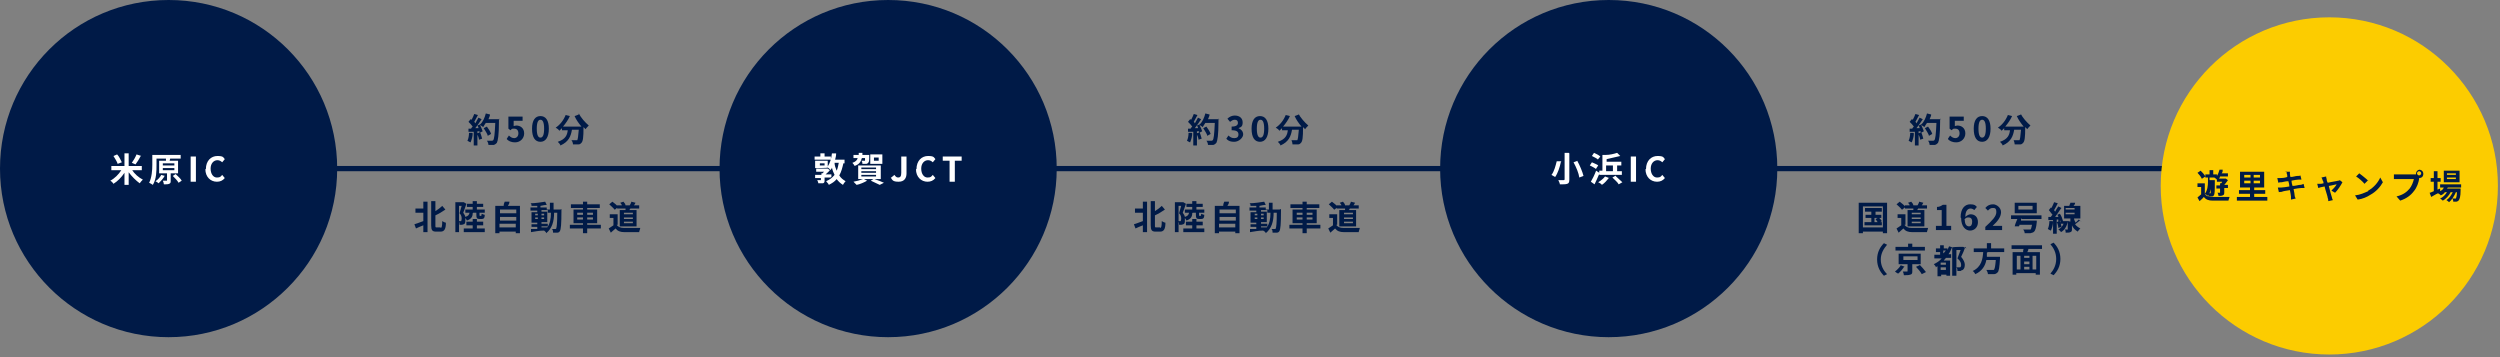 <?xml version="1.0" encoding="UTF-8"?>
<svg xmlns="http://www.w3.org/2000/svg" version="1.1" viewBox="0 0 476 68">
  <rect x="0" y="0" width="476" height="68" fill="#808080" stroke="none"/>
  <defs>
    <style>
      .cls-1 {
        fill: #001a47;
      }

      .cls-2 {
        fill: #fccc00;
      }

      .cls-3 {
        fill: #fff;
      }
    </style>
  </defs>
  <!-- Generator: Adobe Illustrator 28.7.4, SVG Export Plug-In . SVG Version: 1.2.0 Build 166)  -->
  <g>
    <g id="_レイヤー_1" data-name="レイヤー_1">
      <path class="cls-1" d="M421.4,31.6H53.5v1h367.9v-1Z"/>
      <path class="cls-1" d="M32.1,64.2c17.7,0,32.1-14.4,32.1-32.1S49.9,0,32.1,0,0,14.4,0,32.1s14.4,32.1,32.1,32.1Z"/>
      <path class="cls-3" d="M25.1,32.3c.5.8,1.3,1.5,2.1,1.9-.2.2-.4.4-.6.7-.7-.5-1.5-1.3-2.1-2.1v2.4h-.8v-2.3c-.6.9-1.3,1.6-2.1,2.1-.1-.2-.4-.5-.6-.6.8-.4,1.6-1.2,2.1-2h-1.9v-.8h2.5v-2.4h.8v2.4h2.5v.8h-1.9ZM22.4,31.2c-.1-.4-.5-1-.8-1.5l.7-.3c.4.4.7,1.1.9,1.5l-.8.3ZM26.8,29.7c-.3.6-.7,1.2-1,1.6l-.7-.3c.3-.4.7-1.1.9-1.6l.9.3Z"/>
      <path class="cls-3" d="M32.5,33v1.4c0,.3,0,.5-.3.6-.2.1-.6.1-1,.1,0-.2-.1-.5-.2-.7.3,0,.6,0,.7,0,0,0,.1,0,.1,0v-1.4h-1.5v-2.4h1.3c0-.2,0-.3,0-.4h-1.8v1.2c0,1.1,0,2.7-.7,3.8-.1-.1-.5-.3-.7-.4.5-1,.6-2.4.6-3.4v-1.9h5.4v.7h-2,0s-.1.4-.1.4h1.6v2.4h-1.5ZM31.4,33.4c-.3.6-.8,1.1-1.2,1.5-.1-.1-.4-.3-.6-.4.5-.3.9-.8,1.1-1.2l.7.2ZM31,31.5h2.2v-.4h-2.2v.4ZM31,32.4h2.2v-.4h-2.2v.4ZM33.4,33.1c.4.4,1,.9,1.2,1.3l-.6.4c-.2-.4-.7-.9-1.1-1.3l.6-.4Z"/>
      <path class="cls-3" d="M36.3,29.8h1v4.8h-1v-4.8Z"/>
      <path class="cls-3" d="M39.2,32.2c0-1.6,1-2.5,2.2-2.5s1.1.3,1.4.6l-.5.6c-.2-.2-.5-.4-.9-.4-.7,0-1.3.6-1.3,1.6s.5,1.7,1.2,1.7.7-.2,1-.5l.5.6c-.4.5-.9.7-1.5.7-1.2,0-2.2-.9-2.2-2.4Z"/>
      <path class="cls-1" d="M306.3,64.2c17.7,0,32.1-14.4,32.1-32.1S324.1,0,306.3,0s-32.1,14.4-32.1,32.1,14.4,32.1,32.1,32.1Z"/>
      <path class="cls-3" d="M297.2,30.8c-.2,1-.6,2.2-1.1,2.9-.2-.1-.5-.3-.7-.4.5-.6.8-1.8,1-2.6h.9ZM298.8,29.2v5c0,.5-.1.7-.4.8-.3.1-.7.1-1.4.1,0-.2-.2-.6-.3-.8.4,0,.9,0,1,0,.1,0,.2,0,.2-.2v-5h.8ZM300.3,30.6c.5.9,1,2.1,1.2,2.9l-.8.3c-.1-.8-.6-2-1.1-2.9l.8-.3Z"/>
      <path class="cls-3" d="M303.9,32.2c-.2-.2-.8-.5-1.2-.7l.4-.6c.4.2,1,.4,1.2.6l-.4.6ZM304.5,33.1c-.3.7-.6,1.4-.9,2l-.7-.5c.3-.5.7-1.3,1-2.1l.6.4v-.4h.6v-3h.6c.8,0,1.6-.2,2.2-.4l.6.6c-.8.2-1.7.4-2.6.6v.5h2.8v.7h-.8v1.1h.9v.7h-4.3v-.3ZM304.3,30.4c-.2-.2-.8-.5-1.2-.7l.4-.6c.4.2.9.4,1.2.7l-.5.6ZM306.4,33.8c-.4.5-.9,1.1-1.4,1.4-.1-.2-.5-.4-.7-.5.5-.3,1-.7,1.3-1.1l.8.3ZM305.8,32.6h1.3v-1.1h-1.3v1.1ZM307.6,33.5c.4.4,1,.9,1.3,1.2l-.7.4c-.2-.4-.8-.9-1.2-1.3l.7-.4Z"/>
      <path class="cls-3" d="M310.5,29.8h1v4.8h-1v-4.8Z"/>
      <path class="cls-3" d="M313.4,32.2c0-1.6,1-2.5,2.2-2.5s1.1.3,1.4.6l-.5.6c-.2-.2-.5-.4-.9-.4-.7,0-1.3.6-1.3,1.6s.5,1.7,1.2,1.7.7-.2,1-.5l.5.6c-.4.5-.9.7-1.5.7-1.2,0-2.2-.9-2.2-2.4Z"/>
      <path class="cls-1" d="M169.1,64.2c17.7,0,32.1-14.4,32.1-32.1S186.9,0,169.1,0s-32.1,14.4-32.1,32.1,14.4,32.1,32.1,32.1Z"/>
      <path class="cls-3" d="M158.1,33.8c-.4,0-.8,0-1.1,0v.5c0,.3,0,.5-.3.6-.2,0-.5,0-.9,0,0-.2-.1-.4-.2-.6.2,0,.5,0,.6,0s.1,0,.1,0v-.4h-1.1c0,0,0-.6,0-.6.3,0,.7,0,1.2,0v-.3h.2c0,0,.2-.2.3-.3h-1.5v-.6h2.2s.4.3.4.3c-.2.3-.5.5-.8.8h1.1c0,0,0,.5,0,.5ZM158.1,30.4h-3v-.6h1.1v-.6h.8v.6h1.2v.6ZM160.6,31c-.2.9-.4,1.7-.8,2.4.3.5.7.8,1.2,1.1-.2.2-.4.5-.5.7-.5-.3-.9-.7-1.2-1.1-.4.5-.9.8-1.5,1.1,0-.2-.4-.5-.5-.7.7-.3,1.2-.7,1.6-1.2-.2-.4-.4-.9-.5-1.4,0,.2-.2.3-.3.5,0-.1-.3-.4-.5-.5h0c0,.1-2.4.1-2.4.1v-1.4h2.4v1.1c.4-.6.7-1.5.8-2.5h.8c0,.5-.1.8-.2,1.2h1.8v.7h-.3ZM157,31.1h-.9v.4h.9v-.4ZM158.9,31c0,.5.2,1,.4,1.5.2-.4.3-1,.4-1.5h-.8Z"/>
      <path class="cls-3" d="M164.1,30.1c-.2.7-.5,1.2-1.4,1.5,0-.2-.3-.4-.4-.6.6-.2.9-.5,1-.9h-.8v-.6h1c0-.1,0-.3,0-.4h.7c0,.1,0,.3,0,.4h1.3s0,.2,0,.2c0,.8,0,1.1-.2,1.3-.1.1-.2.2-.4.2-.1,0-.4,0-.7,0,0-.2,0-.4-.2-.6.2,0,.5,0,.5,0s.1,0,.2,0c0,0,0-.2,0-.5h-.7ZM166.5,34.1c.6.2,1.4.5,1.8.7l-.8.4c-.4-.2-1.1-.5-1.7-.8l.5-.3h-1.8l.6.3c-.5.3-1.4.7-2,.8-.1-.1-.4-.4-.6-.6.6-.1,1.3-.3,1.8-.5h-.9v-2.6h4.3v2.6h-1.1ZM164,32.2h2.8v-.3h-2.8v.3ZM164,32.9h2.8v-.3h-2.8v.3ZM164,33.6h2.8v-.3h-2.8v.3ZM168,31.2h-2.3v-1.8h2.3v1.8ZM167.3,30h-.9v.6h.9v-.6Z"/>
      <path class="cls-3" d="M169.7,33.8l.6-.5c.2.3.4.5.7.5.4,0,.6-.2.6-.9v-3.1h1v3.2c0,.9-.4,1.6-1.5,1.6s-1.2-.3-1.5-.8Z"/>
      <path class="cls-3" d="M174.5,32.2c0-1.6,1-2.5,2.2-2.5s1.1.3,1.4.6l-.5.6c-.2-.2-.5-.4-.9-.4-.7,0-1.3.6-1.3,1.6s.5,1.7,1.2,1.7.7-.2,1-.5l.5.6c-.4.5-.9.7-1.5.7-1.2,0-2.2-.9-2.2-2.4Z"/>
      <path class="cls-3" d="M180.8,30.6h-1.3v-.8h3.6v.8h-1.3v4h-1v-4Z"/>
      <path class="cls-1" d="M90,25.4c0,.6-.2,1.2-.4,1.7-.1,0-.4-.2-.6-.3.2-.4.3-1,.3-1.5h.6ZM95,22.6s0,.3,0,.4c0,2.8-.2,3.8-.4,4.2-.2.2-.3.3-.6.4-.2,0-.6,0-1,0,0-.2-.1-.6-.3-.8.4,0,.8,0,.9,0s.2,0,.3-.1c.2-.2.3-1.1.4-3.3h-1.8c-.2.3-.4.6-.5.8-.1-.1-.4-.3-.6-.4.2.4.4.9.5,1.2l-.6.3c0-.1,0-.2,0-.3h-.4v2.7h-.7v-2.6h-1c0,0,0-.6,0-.6h.5c0-.1.2-.3.3-.4-.2-.3-.5-.6-.8-.9l.4-.5c0,0,.1,0,.2.1.2-.4.4-.8.5-1.1l.7.2c-.2.4-.5.9-.7,1.3,0,0,.2.2.2.3.2-.4.4-.7.6-1.1l.6.3c-.4.6-.8,1.2-1.2,1.7h.6c0-.2-.1-.3-.2-.5l.5-.2h0c.5-.4.9-1.3,1.1-2.1l.8.2c0,.3-.2.6-.3.9h2.2ZM91.4,25.2c.2.4.3.9.4,1.2l-.6.2c0-.3-.2-.8-.4-1.2l.6-.2ZM92.9,25.9c-.1-.4-.5-1-.8-1.5l.6-.3c.3.4.7,1,.8,1.4l-.7.4Z"/>
      <path class="cls-1" d="M96.5,26.4l.4-.6c.3.3.6.5,1,.5s.8-.3.8-.9-.3-.9-.8-.9-.4,0-.7.3l-.4-.3v-2.3h2.7v.8h-1.7v1c.1,0,.3-.1.5-.1.8,0,1.5.5,1.5,1.5s-.8,1.7-1.7,1.7-1.3-.3-1.6-.6Z"/>
      <path class="cls-1" d="M101.3,24.5c0-1.6.6-2.4,1.6-2.4s1.6.8,1.6,2.4-.6,2.5-1.6,2.5-1.6-.8-1.6-2.5ZM103.6,24.5c0-1.3-.3-1.7-.7-1.7s-.7.4-.7,1.7.3,1.7.7,1.7.7-.4.7-1.7Z"/>
      <path class="cls-1" d="M110.2,21.6c.4.8,1.2,1.7,1.9,2.3-.2.2-.5.5-.6.7-.1-.1-.3-.3-.4-.4h0c0,2-.1,2.7-.4,3-.2.2-.3.3-.6.3-.2,0-.6,0-1,0,0-.2-.1-.6-.3-.8.4,0,.7,0,.8,0s.2,0,.3,0c.1-.1.2-.7.3-2h-1.3c-.2,1.2-.6,2.3-2.2,3,0-.2-.3-.5-.5-.7,1.5-.5,1.8-1.3,1.9-2.2h-1.1v-.4c-.2.2-.3.3-.5.5-.1-.2-.5-.5-.7-.6.8-.5,1.5-1.4,1.9-2.4l.8.2c-.3.7-.8,1.4-1.3,2h3.5c-.5-.6-1-1.3-1.3-2l.8-.3Z"/>
      <path class="cls-1" d="M80.6,38.4h.8v5.8h-.8v-1.3c-.5.2-1,.4-1.4.6l-.3-.8c.4-.1,1.1-.4,1.7-.6v-1.6h-1.5v-.8h1.5v-1.4ZM83.9,43.4c.2,0,.3-.3.3-1.3.2.1.5.3.7.3,0,1.2-.3,1.7-1,1.7h-.9c-.7,0-.9-.3-.9-1.2v-4.6h.8v1.9c.5-.3,1-.7,1.3-1l.6.7c-.6.4-1.2.8-1.9,1.1v1.9c0,.4,0,.4.3.4h.7Z"/>
      <path class="cls-1" d="M90,40.6c0,.7-.3,1.1-1.1,1.4,0-.1-.2-.3-.3-.5,0,.1,0,.3,0,.4,0,.4,0,.7-.3.8-.1,0-.2.1-.4.1-.1,0-.3,0-.4,0,0-.2,0-.5-.2-.7.1,0,.2,0,.3,0,0,0,.1,0,.2,0,0,0,.1-.2.1-.4,0-.3,0-.7-.4-1.1.1-.4.3-1,.4-1.4h-.5v5h-.7v-5.7h1.6s.5.3.5.3c-.2.6-.4,1.2-.6,1.7.2.3.4.6.4.8.6-.2.7-.4.8-.8h-.8v-.6h1.4v-.5h-1.1v-.6h1.1v-.5h.8v.5h1.2v.6h-1.2v.5h1.5v.6h-1v.4c0,.1,0,.2.1.2h.2c0,0,.1,0,.1-.4.1,0,.4.2.6.2,0,.6-.2.8-.6.8h-.4c-.5,0-.6-.2-.6-.8v-.4h-.6ZM92.3,43.5v.7h-4v-.7h1.7v-.6h-1.2v-.7h1.2v-.5h.8v.5h1.2v.7h-1.2v.6h1.6Z"/>
      <path class="cls-1" d="M99,39.2v5.2h-.8v-.3h-3.1v.3h-.8v-5.2h1.6c0-.3.1-.6.2-.8h.9c0,.4-.2.6-.3.8h2.2ZM95.2,39.9v.7h3.1v-.7h-3.1ZM95.2,41.3v.7h3.1v-.7h-3.1ZM98.2,43.3v-.7h-3.1v.7h3.1Z"/>
      <path class="cls-1" d="M106.9,39.8s0,.3,0,.3c0,2.6-.1,3.6-.3,3.9-.1.2-.3.3-.5.3-.2,0-.5,0-.8,0,0-.2,0-.5-.2-.7.3,0,.5,0,.6,0s.2,0,.2-.1c.1-.2.2-1,.2-3h-.6c0,1.7-.4,3-1.5,3.9,0-.2-.3-.4-.4-.5-.9,0-1.9.2-2.5.3v-.6c.3,0,.7,0,1.2,0v-.4h-1.1v-.5h1.1v-.3h-1.1v-2h1.1v-.3h-1.3v-.6h1.3v-.3c-.4,0-.7,0-1.1,0,0-.2,0-.4-.2-.5,1,0,2.1-.2,2.8-.3l.3.6c-.3,0-.7.1-1.2.2v.3h1.2v.4h.6c0-.4,0-.9,0-1.3h.7c0,.5,0,.9,0,1.3h1.3ZM101.9,41h.5v-.3h-.5v.3ZM102.4,41.7v-.3h-.5v.3h.5ZM103.1,43.3c.4,0,.7,0,1.1,0,.5-.7.7-1.6.7-2.8h-.6v-.5h-1.2v.3h1.1v2h-1.1v.3h1.2v.5h-1.2v.3ZM103.6,41v-.3h-.5v.3h.5ZM103.1,41.4v.3h.5v-.3h-.5Z"/>
      <path class="cls-1" d="M114.4,43.5h-2.6v.9h-.8v-.9h-2.5v-.7h2.5v-.3h-1.8v-2.6h1.8v-.3h-2.3v-.7h2.3v-.5h.8v.5h2.4v.7h-2.4v.3h1.9v2.6h-1.9v.3h2.6v.7ZM109.9,40.9h1.1v-.4h-1.1v.4ZM111,41.8v-.4h-1.1v.4h1.1ZM111.8,40.5v.4h1.1v-.4h-1.1ZM112.9,41.4h-1.1v.4h1.1v-.4Z"/>
      <path class="cls-1" d="M117.4,42.8c.3.4.7.6,1.4.6.8,0,2.2,0,3.1,0,0,.2-.2.6-.2.8-.8,0-2.1,0-2.8,0-.8,0-1.3-.2-1.7-.7-.3.3-.6.5-.9.8l-.4-.8c.3-.2.6-.4.9-.6v-1.4h-.7v-.7h1.5v2ZM117,39.9c-.2-.3-.7-.7-1-1l.6-.5c.4.3.9.7,1.1,1l-.6.5ZM119.1,40c0-.1,0-.2,0-.3h-1.6v-.6h.9c0-.2-.2-.3-.3-.5l.6-.2c.2.2.4.5.4.7h0s.8,0,.8,0c.1-.2.3-.5.3-.7l.8.2c-.1.2-.2.4-.3.5h1v.6h-1.7c0,.1-.1.2-.2.3h1.4v3.1h-3.2v-3.1h1.1ZM120.5,40.5h-1.7v.3h1.7v-.3ZM120.5,41.4h-1.7v.3h1.7v-.3ZM120.5,42.2h-1.7v.3h1.7v-.3Z"/>
      <path class="cls-1" d="M227,25.4c0,.6-.2,1.2-.4,1.7-.1,0-.4-.2-.6-.3.2-.4.3-1,.3-1.5h.6ZM232,22.6s0,.3,0,.4c0,2.8-.2,3.8-.4,4.2-.2.2-.3.3-.6.4-.2,0-.6,0-1,0,0-.2-.1-.6-.3-.8.4,0,.8,0,.9,0s.2,0,.3-.1c.2-.2.3-1.1.4-3.3h-1.8c-.2.3-.4.6-.5.8-.1-.1-.4-.3-.6-.4.2.4.4.9.5,1.2l-.6.3c0-.1,0-.2,0-.3h-.4v2.7h-.7v-2.6h-1c0,0,0-.6,0-.6h.5c0-.1.2-.3.3-.4-.2-.3-.5-.6-.8-.9l.4-.5c0,0,.1,0,.2.1.2-.4.4-.8.5-1.1l.7.2c-.2.4-.5.9-.7,1.3,0,0,.2.2.2.3.2-.4.4-.7.6-1.1l.6.3c-.4.6-.8,1.2-1.2,1.7h.6c0-.2-.1-.3-.2-.5l.5-.2h0c.5-.4.9-1.3,1.1-2.1l.8.2c0,.3-.2.6-.3.9h2.2ZM228.4,25.2c.2.4.3.9.4,1.2l-.6.2c0-.3-.2-.8-.4-1.2l.6-.2ZM229.9,25.9c-.1-.4-.5-1-.8-1.5l.6-.3c.3.4.7,1,.8,1.4l-.7.4Z"/>
      <path class="cls-1" d="M233.5,26.4l.4-.6c.3.3.6.5,1.1.5s.8-.2.8-.7-.3-.8-1.3-.8v-.7c.9,0,1.2-.3,1.2-.7s-.2-.6-.6-.6-.6.2-.9.4l-.5-.6c.4-.4.9-.6,1.4-.6.9,0,1.5.5,1.5,1.3s-.3.9-.8,1.1h0c.5.2.9.6.9,1.2s-.8,1.4-1.7,1.4-1.3-.3-1.6-.7Z"/>
      <path class="cls-1" d="M238.3,24.5c0-1.6.6-2.4,1.6-2.4s1.6.8,1.6,2.4-.6,2.5-1.6,2.5-1.6-.8-1.6-2.5ZM240.7,24.5c0-1.3-.3-1.7-.7-1.7s-.7.4-.7,1.7.3,1.7.7,1.7.7-.4.7-1.7Z"/>
      <path class="cls-1" d="M247.2,21.6c.4.8,1.2,1.7,1.9,2.3-.2.2-.5.5-.6.7-.1-.1-.3-.3-.4-.4h0c0,2-.1,2.7-.4,3-.2.2-.3.3-.6.3-.2,0-.6,0-1,0,0-.2-.1-.6-.2-.8.4,0,.7,0,.8,0s.2,0,.3,0c.1-.1.2-.7.3-2h-1.3c-.2,1.2-.6,2.3-2.2,3,0-.2-.3-.5-.5-.7,1.5-.5,1.8-1.3,1.9-2.2h-1.1v-.4c-.2.2-.3.3-.5.5-.1-.2-.5-.5-.7-.6.8-.5,1.5-1.4,1.9-2.4l.8.2c-.3.7-.8,1.4-1.3,2h3.5c-.5-.6-1-1.3-1.3-2l.8-.3Z"/>
      <path class="cls-1" d="M217.6,38.4h.8v5.8h-.8v-1.3c-.5.2-1,.4-1.4.6l-.3-.8c.4-.1,1.1-.4,1.7-.6v-1.6h-1.5v-.8h1.5v-1.4ZM220.9,43.4c.2,0,.3-.3.3-1.3.2.1.5.3.7.3,0,1.2-.3,1.7-1,1.7h-.9c-.7,0-.9-.3-.9-1.2v-4.6h.8v1.9c.5-.3,1-.7,1.3-1l.6.7c-.6.4-1.2.8-1.9,1.1v1.9c0,.4,0,.4.3.4h.7Z"/>
      <path class="cls-1" d="M227,40.6c0,.7-.3,1.1-1.1,1.4,0-.1-.2-.3-.3-.5,0,.1,0,.3,0,.4,0,.4,0,.7-.3.8-.1,0-.2.1-.4.1-.1,0-.3,0-.4,0,0-.2,0-.5-.2-.7.1,0,.2,0,.3,0,0,0,.1,0,.2,0,0,0,.1-.2.1-.4,0-.3,0-.7-.4-1.1.1-.4.3-1,.4-1.4h-.5v5h-.7v-5.7h1.6s.5.3.5.3c-.2.6-.4,1.2-.6,1.7.2.3.4.6.4.8.6-.2.7-.4.8-.8h-.8v-.6h1.4v-.5h-1.1v-.6h1.1v-.5h.8v.5h1.2v.6h-1.2v.5h1.5v.6h-1v.4c0,.1,0,.2.1.2h.2c0,0,.1,0,.1-.4.1,0,.4.2.6.2,0,.6-.2.8-.6.8h-.4c-.5,0-.6-.2-.6-.8v-.4h-.6ZM229.3,43.5v.7h-4v-.7h1.7v-.6h-1.2v-.7h1.2v-.5h.8v.5h1.2v.7h-1.2v.6h1.6Z"/>
      <path class="cls-1" d="M236,39.2v5.2h-.8v-.3h-3.1v.3h-.8v-5.2h1.6c0-.3.1-.6.2-.8h.9c0,.4-.2.6-.3.8h2.2ZM232.2,39.9v.7h3.1v-.7h-3.1ZM232.2,41.3v.7h3.1v-.7h-3.1ZM235.2,43.3v-.7h-3.1v.7h3.1Z"/>
      <path class="cls-1" d="M243.9,39.8s0,.3,0,.3c0,2.6-.1,3.6-.3,3.9-.1.2-.3.3-.5.3-.2,0-.5,0-.8,0,0-.2,0-.5-.2-.7.3,0,.5,0,.6,0s.2,0,.2-.1c.1-.2.2-1,.2-3h-.6c0,1.7-.4,3-1.5,3.9,0-.2-.3-.4-.5-.5-.9,0-1.8.2-2.5.3v-.6c.3,0,.7,0,1.2,0v-.4h-1.1v-.5h1.1v-.3h-1.1v-2h1.1v-.3h-1.3v-.6h1.3v-.3c-.4,0-.7,0-1.1,0,0-.2,0-.4-.2-.5,1,0,2.1-.2,2.8-.3l.3.6c-.3,0-.7.1-1.2.2v.3h1.2v.4h.6c0-.4,0-.9,0-1.3h.7c0,.5,0,.9,0,1.3h1.3ZM238.9,41h.5v-.3h-.5v.3ZM239.4,41.7v-.3h-.5v.3h.5ZM240.1,43.3c.4,0,.7,0,1.1,0,.5-.7.7-1.6.7-2.8h-.6v-.5h-1.2v.3h1.1v2h-1.1v.3h1.2v.5h-1.2v.3ZM240.6,41v-.3h-.5v.3h.5ZM240.1,41.4v.3h.5v-.3h-.5Z"/>
      <path class="cls-1" d="M251.4,43.5h-2.6v.9h-.8v-.9h-2.5v-.7h2.5v-.3h-1.9v-2.6h1.9v-.3h-2.3v-.7h2.3v-.5h.8v.5h2.4v.7h-2.4v.3h1.9v2.6h-1.9v.3h2.6v.7ZM246.9,40.9h1.1v-.4h-1.1v.4ZM248,41.8v-.4h-1.1v.4h1.1ZM248.8,40.5v.4h1.1v-.4h-1.1ZM249.9,41.4h-1.1v.4h1.1v-.4Z"/>
      <path class="cls-1" d="M254.4,42.8c.3.4.7.6,1.4.6.8,0,2.2,0,3.1,0,0,.2-.2.6-.2.8-.8,0-2.1,0-2.8,0-.8,0-1.3-.2-1.7-.7-.3.3-.6.5-.9.8l-.4-.8c.3-.2.6-.4.9-.6v-1.4h-.7v-.7h1.5v2ZM254,39.9c-.2-.3-.7-.7-1-1l.6-.5c.4.3.9.7,1.1,1l-.6.5ZM256.1,40c0-.1,0-.2,0-.3h-1.6v-.6h.9c0-.2-.2-.3-.3-.5l.6-.2c.2.2.4.5.4.7h0s.8,0,.8,0c.1-.2.3-.5.3-.7l.8.2c-.1.2-.2.4-.3.5h1v.6h-1.7c0,.1-.1.2-.2.3h1.4v3.1h-3.2v-3.1h1.1ZM257.6,40.5h-1.7v.3h1.7v-.3ZM257.6,41.4h-1.7v.3h1.7v-.3ZM257.6,42.2h-1.7v.3h1.7v-.3Z"/>
      <path class="cls-1" d="M364.4,25.4c0,.6-.2,1.2-.4,1.7-.1,0-.4-.2-.6-.3.2-.4.3-1,.3-1.5h.6ZM369.4,22.6s0,.3,0,.4c0,2.8-.2,3.8-.4,4.2-.2.2-.3.3-.6.4-.2,0-.6,0-1,0,0-.2-.1-.6-.3-.8.4,0,.8,0,.9,0s.2,0,.3-.1c.2-.2.3-1.1.4-3.3h-1.8c-.2.3-.4.6-.5.8-.1-.1-.4-.3-.6-.4.2.4.4.9.5,1.2l-.6.3c0-.1,0-.2,0-.3h-.4v2.7h-.7v-2.6h-1c0,0,0-.6,0-.6h.5c0-.1.2-.3.3-.4-.2-.3-.5-.6-.8-.9l.4-.5c0,0,.1,0,.2.1.2-.4.4-.8.5-1.1l.7.2c-.2.4-.5.9-.7,1.3,0,0,.2.2.2.3.2-.4.4-.7.6-1.1l.6.3c-.4.6-.8,1.2-1.2,1.7h.6c0-.2-.1-.3-.2-.5l.5-.2h0c.5-.4.9-1.3,1.1-2.1l.8.2c0,.3-.2.6-.3.9h2.2ZM365.8,25.2c.2.4.3.9.4,1.2l-.6.2c0-.3-.2-.8-.4-1.2l.6-.2ZM367.3,25.9c-.1-.4-.5-1-.8-1.5l.6-.3c.3.4.7,1,.8,1.4l-.7.4Z"/>
      <path class="cls-1" d="M370.9,26.4l.4-.6c.3.3.6.5,1,.5s.8-.3.8-.9-.3-.9-.8-.9-.4,0-.7.3l-.4-.3v-2.3h2.7v.8h-1.7v1c.1,0,.3-.1.5-.1.8,0,1.5.5,1.5,1.5s-.8,1.7-1.7,1.7-1.3-.3-1.6-.6Z"/>
      <path class="cls-1" d="M375.8,24.5c0-1.6.6-2.4,1.6-2.4s1.6.8,1.6,2.4-.6,2.5-1.6,2.5-1.6-.8-1.6-2.5ZM378.1,24.5c0-1.3-.3-1.7-.7-1.7s-.7.4-.7,1.7.3,1.7.7,1.7.7-.4.7-1.7Z"/>
      <path class="cls-1" d="M384.7,21.6c.4.8,1.2,1.7,1.9,2.3-.2.2-.5.5-.6.7-.1-.1-.3-.3-.4-.4h0c0,2-.1,2.7-.4,3-.2.2-.3.3-.6.3-.2,0-.6,0-1,0,0-.2-.1-.6-.2-.8.4,0,.7,0,.8,0s.2,0,.3,0c.1-.1.2-.7.3-2h-1.3c-.2,1.2-.6,2.3-2.2,3,0-.2-.3-.5-.5-.7,1.5-.5,1.8-1.3,1.9-2.2h-1.1v-.4c-.2.2-.3.3-.5.5-.1-.2-.5-.5-.7-.6.8-.5,1.5-1.4,1.9-2.4l.8.2c-.3.7-.8,1.4-1.3,2h3.5c-.5-.6-1-1.3-1.3-2l.8-.3Z"/>
      <path class="cls-1" d="M359.3,38.6v5.8h-.8v-.3h-3.8v.3h-.8v-5.8h5.4ZM358.5,43.3v-4h-3.8v4h3.8ZM358.3,42.3v.6h-3.3v-.6h1.3v-.8h-1.1v-.6h1.1v-.6h-1.2v-.7h3.2v.7h-1.2v.6h1.1v.6h-.4c.2.2.4.4.5.6l-.3.2h.4ZM356.9,42.3h.6c-.1-.2-.3-.4-.4-.6l.4-.2h-.6v.8Z"/>
      <path class="cls-1" d="M362.6,42.8c.3.4.7.6,1.4.6.8,0,2.2,0,3.1,0,0,.2-.2.6-.2.8-.8,0-2.1,0-2.8,0-.8,0-1.3-.2-1.7-.7-.3.3-.6.5-.9.8l-.4-.8c.3-.2.6-.4.9-.6v-1.4h-.7v-.7h1.5v2ZM362.1,39.9c-.2-.3-.7-.7-1-1l.6-.5c.4.3.9.7,1.1,1l-.6.5ZM364.3,40c0-.1,0-.2,0-.3h-1.6v-.6h.9c0-.2-.2-.3-.3-.5l.6-.2c.2.2.4.5.4.7h0s.8,0,.8,0c.1-.2.3-.5.3-.7l.8.2c-.1.2-.2.4-.3.5h1v.6h-1.7c0,.1-.1.2-.2.3h1.4v3.1h-3.2v-3.1h1.1ZM365.7,40.5h-1.7v.3h1.7v-.3ZM365.7,41.4h-1.7v.3h1.7v-.3ZM365.7,42.2h-1.7v.3h1.7v-.3Z"/>
      <path class="cls-1" d="M368.7,43h1v-3h-.9v-.6c.5,0,.8-.2,1.1-.4h.7v4h.9v.8h-2.9v-.8Z"/>
      <path class="cls-1" d="M373.3,41.4c0-1.8.9-2.5,1.8-2.5s1,.2,1.3.5l-.5.6c-.2-.2-.5-.3-.7-.3-.5,0-1,.4-1,1.6.3-.3.7-.5,1-.5.8,0,1.4.5,1.4,1.5s-.7,1.6-1.5,1.6-1.7-.7-1.7-2.4ZM374.1,41.9c0,.9.4,1.2.8,1.2s.6-.3.6-.9-.3-.8-.7-.8-.6.1-.8.5Z"/>
      <path class="cls-1" d="M378,43.2c1.3-1.2,2.1-2,2.1-2.8s-.3-.8-.7-.8-.6.2-.9.5l-.5-.5c.4-.5.9-.7,1.5-.7s1.5.6,1.5,1.5-.7,1.8-1.6,2.6c.2,0,.6,0,.8,0h1v.8h-3.2v-.5Z"/>
      <path class="cls-1" d="M384.8,41.6v.4c-.1,0,3,0,3,0,0,0,0,.2,0,.3-.1,1.1-.3,1.6-.5,1.8-.2.2-.4.2-.7.3-.2,0-.7,0-1.1,0,0-.2-.1-.5-.3-.7.4,0,.9,0,1.1,0s.2,0,.3,0c.1,0,.2-.4.3-.9h-2.4c0,.1,0,.2-.1.3h-.8c.1-.5.3-.9.5-1.4h-1.2v-.7h5.8v.7h-3.7ZM387.8,40.6h-4.2v-2h4.2v2ZM387,39.2h-2.7v.7h2.7v-.7Z"/>
      <path class="cls-1" d="M390.9,42.2c0,.6-.2,1.2-.4,1.7-.1,0-.4-.2-.6-.3.2-.4.3-1,.3-1.5h.6ZM396,42c-.3.2-.6.5-.9.7.2.3.6.6,1,.8-.1.1-.4.4-.5.6-.5-.3-.9-.7-1.1-1.2v.7c0,.3,0,.5-.3.6-.2.1-.5.1-.9.1,0-.2,0-.5-.2-.6.2,0,.5,0,.5,0s.1,0,.1,0v-1.5c-.2,1-.7,1.7-1.3,2,0-.1-.3-.4-.5-.5.4-.2.8-.6,1-1.1h-.6v-.6l-.4.2c0-.1,0-.2,0-.4h-.3v2.7h-.7v-2.6h-.9c0,0,0-.6,0-.6h.5c0-.1.2-.3.3-.4-.2-.3-.5-.6-.7-.9l.4-.5s0,0,.1.1c.2-.4.4-.8.5-1.1l.7.2c-.2.4-.5,1-.7,1.3,0,0,.1.2.2.3.2-.4.4-.7.6-1l.6.3c-.4.5-.8,1.2-1.2,1.7h.6c0-.2-.1-.3-.2-.4l.5-.2c.3.4.5,1,.6,1.4h0s.9,0,.9,0h.1s.4.1.4.1v-.6h-1.2v-2.4h1c0-.2.2-.4.2-.6h.9c0,.3-.2.5-.3.6h1.3v2.4h-1.2c0,.3.2.6.3.8.2-.2.4-.4.6-.6l.6.5ZM392.2,42.1c.1.3.3.8.3,1.1l-.6.2c0-.3-.1-.8-.3-1.1l.5-.2ZM393.3,39.9h1.7v-.3h-1.7v.3ZM393.3,40.8h1.7v-.3h-1.7v.3Z"/>
      <path class="cls-1" d="M358.7,46.3l.6.3c-.6.7-1.2,1.6-1.2,2.8s.5,2.1,1.2,2.8l-.6.3c-.7-.7-1.3-1.7-1.3-3.1s.6-2.4,1.3-3.1Z"/>
      <path class="cls-1" d="M362.6,50.7c-.3.5-.8,1.1-1.2,1.4-.2-.1-.5-.3-.6-.4.4-.3.9-.8,1.1-1.2l.8.3ZM366.6,47.7h-5.7v-.7h2.4v-.6h.8v.6h2.4v.7ZM364.1,50.2v1.4c0,.4,0,.6-.4.7-.3.1-.7.1-1.2.1,0-.2-.1-.5-.2-.7.3,0,.7,0,.8,0,.1,0,.1,0,.1-.1v-1.3h-1.7v-2h4.2v2h-1.8ZM362.4,49.5h2.7v-.7h-2.7v.7ZM365.5,50.4c.4.4.9,1,1.2,1.4l-.8.4c-.2-.4-.7-1-1.1-1.4l.7-.3Z"/>
      <path class="cls-1" d="M374.2,47c-.2.6-.5,1.3-.8,1.9.5.6.7,1.1.7,1.5s-.1.8-.4,1c-.1,0-.3.1-.4.2-.1,0-.4,0-.6,0,0-.2,0-.5-.2-.7.2,0,.3,0,.4,0s.2,0,.3,0c.1,0,.2-.2.2-.4,0-.4-.1-.8-.7-1.3.2-.5.4-1.1.6-1.6h-.8v4.9h-.8v-5.5c-.2.5-.4,1-.7,1.4h.5v.7h-1c-.1.2-.3.3-.4.5h1.2v2.9h-.7v-.2h-1v.3h-.7v-1.9c-.1,0-.2.1-.3.2,0-.2-.3-.5-.4-.6.6-.3,1.1-.6,1.5-1.1h-1.4v-.7h1.1v-.5h-.8v-.7h.8v-.6h.7v.6h.7v.3c.1-.2.2-.5.3-.7l.7.2h0c0-.1,1.9-.1,1.9-.1h.1s.6.3.6.3ZM370.5,50h-1v.4h1v-.4ZM370.5,51.4v-.5h-1v.5h1ZM370.1,48.2c.1-.2.2-.3.4-.5h-.5v.5h.1Z"/>
      <path class="cls-1" d="M378.3,48.1c0,.3,0,.6,0,.8h2.5s0,.2,0,.3c-.1,1.7-.2,2.5-.5,2.7-.2.2-.4.3-.7.3-.2,0-.7,0-1.1,0,0-.2-.1-.5-.3-.8.4,0,.9,0,1.1,0s.2,0,.3,0c.2-.1.3-.7.4-1.9h-1.8c-.2,1.1-.8,2.1-2.1,2.7-.1-.2-.3-.5-.5-.6,1.7-.8,1.9-2.3,2-3.6h-1.8v-.7h2.5v-1h.8v1h2.5v.7h-3.1Z"/>
      <path class="cls-1" d="M386.2,47.4c0,.2-.1.4-.2.6h2.4v4.3h-.8v-.3h-3.7v.3h-.7v-4.3h2c0-.2,0-.4.1-.6h-2.3v-.7h5.8v.7h-2.6ZM384,51.3h.7v-2.6h-.7v2.6ZM386.4,48.7h-1v.4h1v-.4ZM386.4,49.8h-1v.5h1v-.5ZM385.4,51.3h1v-.5h-1v.5ZM387.7,48.7h-.7v2.6h.7v-2.6Z"/>
      <path class="cls-1" d="M391,52.4l-.6-.3c.6-.7,1.1-1.6,1.1-2.8s-.5-2.1-1.1-2.8l.6-.3c.7.7,1.3,1.7,1.3,3.1s-.6,2.4-1.3,3.1Z"/>
      <path class="cls-2" d="M443.5,67.5c17.7,0,32.1-14.4,32.1-32.1s-14.4-32.1-32.1-32.1-32.1,14.4-32.1,32.1,14.4,32.1,32.1,32.1Z"/>
      <path class="cls-1" d="M419.8,36.9c.2.4.7.6,1.4.6.8,0,2.4,0,3.3,0,0,.2-.2.5-.2.7-.8,0-2.2,0-3,0-.8,0-1.3-.2-1.7-.7-.2.3-.5.5-.8.8l-.4-.7c.2-.2.5-.4.7-.6v-1.4h-.7v-.7h1.4v2.1ZM419.2,34c-.1-.3-.5-.8-.8-1.1l.6-.4c.3.3.7.7.9,1.1l-.6.4ZM421.1,34.9c0,.8-.2,1.8-.8,2.4,0-.1-.3-.3-.5-.4.5-.6.6-1.6.6-2.3v-.8h-.5v-.6h.8v-.8h.7v.8h.7v.3c.2-.3.4-.8.5-1.2h.6c0,.3,0,.5-.2.7h1.2v.6h-1.5c0,.1-.1.3-.2.4h1.3s.4.3.4.3c-.2.3-.5.7-.7.9h0c0,0,.7,0,.7,0v.6h-.7v.8c0,.3,0,.5-.3.6-.2.1-.5.1-.8.1,0-.2-.1-.5-.2-.6.2,0,.5,0,.5,0s0,0,0,0v-.8h-.7v-.6h.7v-.4h.2c0,0,.2-.2.2-.3h-1v-.4c-.1-.1-.3-.3-.5-.4h-.9v.5h1v.3c0,1.7,0,2.4-.2,2.6-.1.2-.2.2-.4.2-.1,0-.3,0-.6,0,0-.2,0-.4-.2-.6.2,0,.3,0,.4,0s.1,0,.2,0c0-.1.1-.6.1-1.8h-.4Z"/>
      <path class="cls-1" d="M431.7,37.5v.7h-5.8v-.7h2.5v-.6h-2.1v-.7h2.1v-.5h-1.9v-3h4.6v3h-1.9v.5h2.1v.7h-2.1v.6h2.4ZM427.3,33.8h1.2v-.5h-1.2v.5ZM427.3,34.9h1.2v-.5h-1.2v.5ZM430.3,33.3h-1.2v.5h1.2v-.5ZM430.3,34.4h-1.2v.5h1.2v-.5Z"/>
      <path class="cls-1" d="M435.1,32.7h.9s0,.2,0,.4c0,0,0,.3.1.6.5,0,1-.2,1.3-.2.2,0,.5,0,.6-.1l.2.8c-.1,0-.4,0-.6,0-.3,0-.8.1-1.3.2,0,.3.1.7.2,1,.6,0,1.1-.2,1.4-.2.3,0,.5-.1.7-.2l.2.8c-.2,0-.4,0-.7,0-.3,0-.8.1-1.4.2.1.5.2,1,.2,1.2,0,.2.1.4.2.6l-.9.2c0-.2,0-.5,0-.6,0-.2-.1-.6-.2-1.2-.7.1-1.3.2-1.5.3s-.5,0-.6.1l-.2-.9c.2,0,.5,0,.7,0,.3,0,.9-.1,1.5-.2,0-.3-.1-.7-.2-1-.6,0-1.1.2-1.3.2-.2,0-.4,0-.6.1l-.2-.9c.2,0,.4,0,.6,0,.2,0,.7,0,1.3-.2,0-.3,0-.5-.1-.6,0-.2,0-.3-.1-.5Z"/>
      <path class="cls-1" d="M443,34.2c0,.2.1.4.2.6.8-.2,1.7-.3,2-.4.1,0,.2,0,.3-.1l.5.4c-.3.6-.9,1.5-1.4,2l-.7-.4c.3-.3.8-.8,1-1.2-.2,0-.8.2-1.5.3.2.9.5,1.9.6,2.2,0,.1.1.4.2.5l-.9.2c0-.2,0-.4-.1-.6,0-.3-.4-1.3-.6-2.2-.5.1-1,.2-1.2.3l-.2-.8c.2,0,.4,0,.6,0,0,0,.3,0,.6-.1,0-.3-.1-.5-.2-.6,0-.2-.1-.3-.2-.5l.9-.2c0,.1,0,.3.1.5Z"/>
      <path class="cls-1" d="M450.9,36.3c1.1-.6,1.9-1.6,2.3-2.5l.5.9c-.5.9-1.3,1.8-2.4,2.4-.6.4-1.5.8-2.4.9l-.5-.8c1-.1,1.8-.5,2.5-.8ZM450.9,34.3l-.7.7c-.3-.4-1.1-1.1-1.6-1.4l.6-.6c.4.3,1.3,1,1.7,1.4Z"/>
      <path class="cls-1" d="M460.6,32.3c.4,0,.8.3.8.8s-.3.8-.8.8,0,0,0,0c0,0,0,.1,0,.2-.1.6-.4,1.6-1,2.3-.6.8-1.4,1.4-2.6,1.8l-.7-.8c1.3-.3,2-.9,2.5-1.5.4-.5.7-1.3.8-1.8h-3c-.3,0-.6,0-.8,0v-.9c.2,0,.6,0,.8,0h3c0,0,.2,0,.4,0,0,0,0,0,0-.1,0-.4.3-.8.8-.8ZM460.6,33.4c.2,0,.4-.2.4-.4s-.2-.4-.4-.4-.4.2-.4.4.2.4.4.4Z"/>
      <path class="cls-1" d="M466.1,35.6c0,.1-.1.2-.2.3h2.6s0,.2,0,.3c0,1.3-.2,1.8-.4,2-.1.1-.3.2-.4.2-.1,0-.4,0-.6,0,0-.2,0-.4-.2-.6.2,0,.4,0,.5,0s.1,0,.2,0c0,0,.2-.4.2-1.2h-.2c-.3.7-.8,1.5-1.3,1.9-.1-.1-.3-.3-.5-.4.5-.3.9-.9,1.2-1.5h-.4c-.3.6-.9,1.3-1.5,1.6-.1-.1-.3-.3-.5-.4.5-.2,1-.7,1.3-1.2h-.4c-.2.3-.5.5-.8.6,0-.1-.3-.3-.5-.4-.5.2-.9.5-1.3.7l-.3-.8c.2,0,.5-.2.8-.3v-1.8h-.6v-.7h.6v-1.3h.7v1.3h.6v.7h-.6v1.5l.5-.2v.5c.4-.2.6-.4.7-.7h-.7v-.6h4v.6h-2.6ZM468.3,34.7h-3v-2.2h3v2.2ZM467.6,33h-1.7v.3h1.7v-.3ZM467.6,33.8h-1.7v.3h1.7v-.3Z"/>
    </g>
  </g>
</svg>